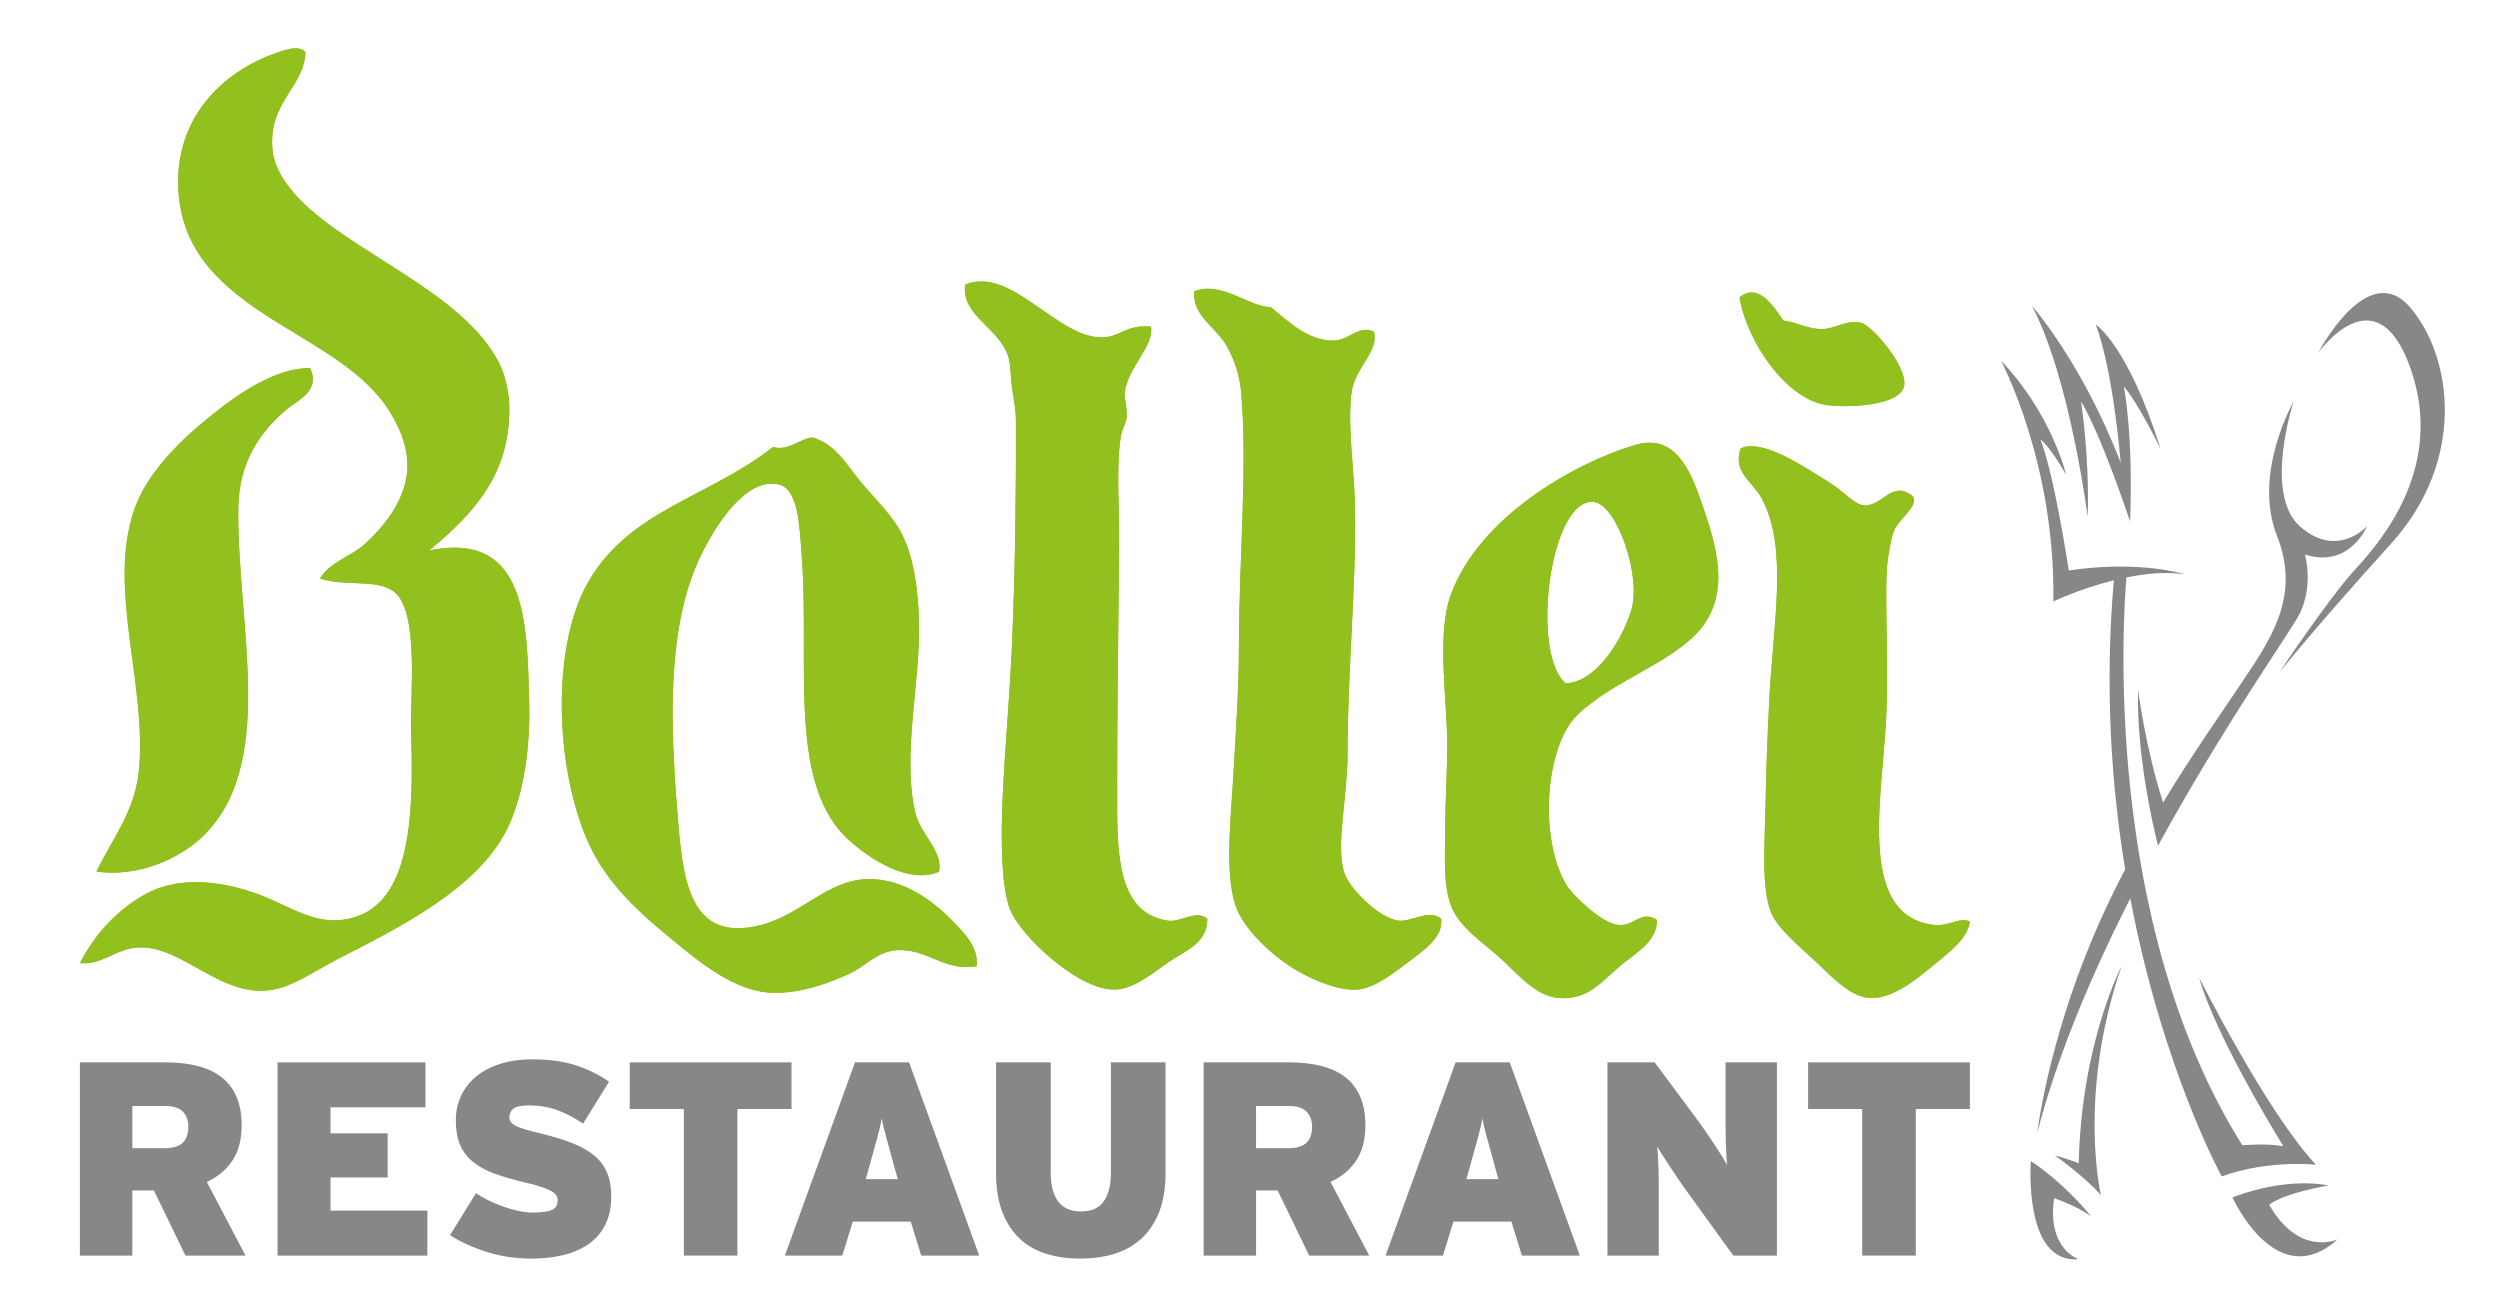 <?xml version="1.0" encoding="utf-8"?>
<!-- Generator: Adobe Illustrator 17.0.1, SVG Export Plug-In . SVG Version: 6.00 Build 0)  -->
<!DOCTYPE svg PUBLIC "-//W3C//DTD SVG 1.1//EN" "http://www.w3.org/Graphics/SVG/1.1/DTD/svg11.dtd">
<svg version="1.1" id="Ebene_1" xmlns="http://www.w3.org/2000/svg" xmlns:xlink="http://www.w3.org/1999/xlink" x="0px" y="0px"
	 width="240px" height="125px" viewBox="0 0 240 125" enable-background="new 0 0 240 125" xml:space="preserve">
<g>
	<g>
		<path fill="#878786" d="M17.804,120.536l-3.029-6.254h-2.072v6.254H7.669v-18.549h8.294c1.078,0,2.063,0.111,2.955,0.331
			c0.891,0.221,1.656,0.57,2.292,1.047c0.636,0.477,1.126,1.1,1.471,1.868c0.344,0.769,0.516,1.701,0.516,2.796
			c0,1.396-0.301,2.535-0.903,3.419c-0.602,0.883-1.417,1.554-2.443,2.013l3.718,7.076H17.804z M18.083,108.161
			c0-0.583-0.173-1.06-0.519-1.431c-0.346-0.371-0.928-0.556-1.744-0.556h-3.116v4.054h3.035c0.852,0,1.456-0.176,1.811-0.53
			C17.905,109.345,18.083,108.833,18.083,108.161z"/>
		<path fill="#878786" d="M26.641,120.536v-18.549h14.204v4.319h-9.116v2.491h5.486v4.24h-5.486v3.18h9.302v4.32H26.641z"/>
		<path fill="#878786" d="M58.679,114.839c0,1.06-0.189,1.97-0.569,2.729c-0.381,0.76-0.911,1.378-1.59,1.856
			c-0.68,0.476-1.488,0.83-2.425,1.06c-0.936,0.229-1.962,0.344-3.073,0.344c-1.502,0-2.938-0.216-4.307-0.649
			c-1.369-0.432-2.54-0.966-3.511-1.602l2.491-4.028c0.335,0.23,0.728,0.455,1.179,0.676c0.451,0.221,0.918,0.419,1.405,0.596
			c0.486,0.176,0.976,0.318,1.471,0.423c0.494,0.106,0.954,0.159,1.378,0.159c0.917,0,1.549-0.088,1.894-0.265
			c0.345-0.177,0.517-0.486,0.517-0.927c0-0.177-0.048-0.335-0.147-0.478c-0.097-0.141-0.264-0.278-0.503-0.41
			c-0.239-0.133-0.561-0.265-0.967-0.397c-0.407-0.133-0.919-0.269-1.537-0.411c-1.113-0.265-2.085-0.548-2.915-0.848
			c-0.831-0.301-1.519-0.676-2.067-1.126c-0.548-0.45-0.958-0.993-1.232-1.629c-0.275-0.637-0.411-1.423-0.411-2.359
			c0-0.866,0.173-1.661,0.517-2.385c0.345-0.724,0.834-1.342,1.471-1.855c0.635-0.512,1.404-0.91,2.305-1.193
			c0.9-0.283,1.907-0.424,3.02-0.424c1.59,0,2.973,0.186,4.148,0.557c1.175,0.37,2.257,0.901,3.246,1.59l-2.49,4.027
			c-0.831-0.565-1.661-0.998-2.492-1.298c-0.83-0.301-1.722-0.45-2.675-0.45c-0.778,0-1.29,0.105-1.537,0.318
			c-0.248,0.212-0.371,0.486-0.371,0.821c0,0.177,0.048,0.332,0.145,0.464c0.097,0.132,0.261,0.256,0.491,0.37
			c0.23,0.115,0.539,0.23,0.927,0.345c0.389,0.115,0.883,0.243,1.484,0.384c1.166,0.283,2.173,0.592,3.021,0.928
			c0.849,0.335,1.546,0.733,2.094,1.192c0.547,0.46,0.954,1.007,1.219,1.643C58.547,113.223,58.679,113.973,58.679,114.839z"/>
		<path fill="#878786" d="M70.79,106.465v14.071h-5.14v-14.071h-5.194v-4.478h15.528v4.478H70.79z"/>
		<path fill="#878786" d="M88.439,120.536l-1.007-3.26h-5.565l-1.008,3.26h-5.511l6.73-18.549h5.195l6.731,18.549H88.439z
			 M85.842,111.977c-0.159-0.601-0.301-1.122-0.424-1.564c-0.125-0.441-0.235-0.839-0.331-1.192
			c-0.098-0.353-0.181-0.676-0.251-0.968c-0.071-0.291-0.133-0.596-0.186-0.914c-0.053,0.318-0.115,0.627-0.186,0.928
			c-0.071,0.301-0.155,0.628-0.251,0.98c-0.098,0.354-0.208,0.752-0.331,1.193c-0.123,0.442-0.265,0.954-0.424,1.537l-0.344,1.219
			h3.073L85.842,111.977z"/>
		<path fill="#878786" d="M111.268,116.376c-0.415,1.043-0.99,1.895-1.722,2.557c-0.733,0.662-1.599,1.143-2.596,1.444
			c-0.999,0.3-2.08,0.45-3.246,0.45c-1.166,0-2.244-0.15-3.233-0.45c-0.99-0.301-1.842-0.782-2.557-1.444
			c-0.716-0.663-1.276-1.514-1.682-2.557c-0.407-1.042-0.61-2.297-0.61-3.763v-10.626h5.247v10.626c0,1.148,0.233,2.049,0.702,2.703
			c0.468,0.654,1.206,0.981,2.212,0.981c1.008,0,1.736-0.327,2.187-0.981c0.45-0.654,0.676-1.555,0.676-2.703v-10.626h5.247v10.626
			C111.891,114.079,111.683,115.333,111.268,116.376z"/>
		<path fill="#878786" d="M125.683,120.536l-3.028-6.254h-2.072v6.254h-5.035v-18.549h8.294c1.077,0,2.062,0.111,2.955,0.331
			c0.892,0.221,1.656,0.57,2.292,1.047c0.636,0.477,1.126,1.1,1.47,1.868c0.345,0.769,0.517,1.701,0.517,2.796
			c0,1.396-0.302,2.535-0.903,3.419c-0.603,0.883-1.417,1.554-2.445,2.013l3.719,7.076H125.683z M125.961,108.161
			c0-0.583-0.174-1.06-0.52-1.431c-0.346-0.371-0.927-0.556-1.744-0.556h-3.116v4.054h3.035c0.852,0,1.455-0.176,1.81-0.53
			C125.784,109.345,125.961,108.833,125.961,108.161z"/>
		<path fill="#878786" d="M146.101,120.536l-1.007-3.26h-5.565l-1.007,3.26h-5.512l6.731-18.549h5.194l6.731,18.549H146.101z
			 M143.504,111.977c-0.159-0.601-0.301-1.122-0.424-1.564c-0.124-0.441-0.233-0.839-0.33-1.192
			c-0.098-0.353-0.182-0.676-0.253-0.968c-0.07-0.291-0.131-0.596-0.185-0.914c-0.052,0.318-0.115,0.627-0.186,0.928
			c-0.07,0.301-0.155,0.628-0.251,0.98c-0.097,0.354-0.207,0.752-0.332,1.193c-0.123,0.442-0.265,0.954-0.424,1.537l-0.344,1.219
			h3.073L143.504,111.977z"/>
		<path fill="#878786" d="M166.398,120.536l-4.425-6.121c-0.212-0.283-0.459-0.631-0.741-1.047c-0.283-0.414-0.56-0.83-0.835-1.245
			c-0.274-0.415-0.53-0.809-0.768-1.18c-0.239-0.371-0.42-0.662-0.543-0.874c0.035,0.212,0.061,0.508,0.079,0.887
			c0.017,0.381,0.035,0.795,0.052,1.246c0.017,0.451,0.027,0.914,0.027,1.391c0,0.477,0,0.901,0,1.272v5.671h-4.929v-18.549h4.531
			l4.079,5.485c0.212,0.283,0.464,0.636,0.755,1.06c0.292,0.424,0.579,0.848,0.861,1.272c0.282,0.424,0.539,0.821,0.769,1.193
			c0.229,0.37,0.397,0.653,0.503,0.847c-0.036-0.211-0.062-0.507-0.08-0.888c-0.018-0.379-0.036-0.794-0.053-1.245
			c-0.018-0.451-0.027-0.915-0.027-1.392c0-0.477,0-0.901,0-1.272v-5.061h4.929v18.549H166.398z"/>
		<path fill="#878786" d="M183.914,106.465v14.071h-5.14v-14.071h-5.194v-4.478h15.529v4.478H183.914z"/>
	</g>
	<g>
		<g>
			<path fill="#92C01E" d="M29.326,5.003c-0.108,3.395-3.718,4.869-3.142,9.581c0.174,1.431,1.054,2.826,2.092,4.013
				c4.798,5.505,16.311,9.325,19.733,16.453c0.497,1.039,0.831,2.541,0.873,3.699c0.236,6.71-3.434,10.569-7.682,14.097
				c9.468-1.952,9.39,7.066,9.603,14.601c0.115,4.054-0.467,8.997-2.269,12.427c-2.868,5.443-9.939,9.046-15.889,12.08
				c-2.16,1.097-4.343,2.649-6.289,3.029c-5.099,1.011-8.771-4.252-13.091-4.024c-2.155,0.105-3.413,1.71-5.587,1.501
				c1.405-2.792,3.713-5.274,6.46-6.712c3.674-1.93,8.496-0.937,12.048,0.674c2.752,1.249,5.081,2.658,8.205,1.511
				c5.226-1.931,5.304-10.447,5.068-17.795c-0.113-3.27,0.866-11.676-1.749-13.422c-1.698-1.147-4.661-0.384-6.987-1.184
				c0.956-1.602,3.035-2.125,4.366-3.361c1.642-1.511,3.827-4.062,4.012-7.045c0.149-2.283-0.914-4.527-2.088-6.212
				c-5.341-7.619-19.909-9.124-19.909-21.496c0-6.257,4.301-10.79,10.128-12.569C27.672,4.713,28.771,4.389,29.326,5.003"/>
			<path fill="#92C01E" d="M29.326,5.003c-0.108,3.395-3.718,4.869-3.142,9.581c0.174,1.431,1.054,2.826,2.092,4.013
				c4.798,5.505,16.311,9.325,19.733,16.453c0.497,1.039,0.831,2.541,0.873,3.699c0.236,6.71-3.434,10.569-7.682,14.097
				c9.468-1.952,9.39,7.066,9.603,14.601c0.115,4.054-0.467,8.997-2.269,12.427c-2.868,5.443-9.939,9.046-15.889,12.08
				c-2.16,1.097-4.343,2.649-6.289,3.029c-5.099,1.011-8.771-4.252-13.091-4.024c-2.155,0.105-3.413,1.71-5.587,1.501
				c1.405-2.792,3.713-5.274,6.46-6.712c3.674-1.93,8.496-0.937,12.048,0.674c2.752,1.249,5.081,2.658,8.205,1.511
				c5.226-1.931,5.304-10.447,5.068-17.795c-0.113-3.27,0.866-11.676-1.749-13.422c-1.698-1.147-4.661-0.384-6.987-1.184
				c0.956-1.602,3.035-2.125,4.366-3.361c1.642-1.511,3.827-4.062,4.012-7.045c0.149-2.283-0.914-4.527-2.088-6.212
				c-5.341-7.619-19.909-9.124-19.909-21.496c0-6.257,4.301-10.79,10.128-12.569C27.672,4.713,28.771,4.389,29.326,5.003z"/>
			<path fill="#92C01E" d="M110.503,31.365c0.261,1.934-2.168,3.797-2.528,6.272c-0.088,0.595,0.243,1.336,0.186,2.348
				c-0.052,0.682-0.425,1.169-0.551,1.871c-0.495,2.944-0.123,6.852-0.178,10.838c-0.072,7.543-0.185,15.662-0.185,22.841
				c0,6.012-0.196,12.07,4.864,12.85c1.252,0.179,2.784-1.11,3.796-0.166c-0.044,2.323-1.9,2.92-3.602,4.06
				c-1.445,0.959-3.228,2.556-5.057,2.708c-3.611,0.31-9.323-5.242-10.266-7.627c-0.413-1.002-0.63-2.649-0.718-4.051
				c-0.399-5.948,0.557-13.71,0.898-21.649c0.321-7.558,0.387-15.304,0.365-21.316c-0.005-0.954-0.215-2.061-0.365-3.051
				c-0.159-1.098-0.126-2.305-0.361-3.039c-0.864-2.789-4.582-3.976-4.14-6.937c4.394-1.777,8.664,4.954,12.972,5.072
				C107.553,32.435,107.996,31.117,110.503,31.365"/>
			<path fill="#92C01E" d="M110.503,31.365c0.261,1.934-2.168,3.797-2.528,6.272c-0.088,0.595,0.243,1.336,0.186,2.348
				c-0.052,0.682-0.425,1.169-0.551,1.871c-0.495,2.944-0.123,6.852-0.178,10.838c-0.072,7.543-0.185,15.662-0.185,22.841
				c0,6.012-0.196,12.07,4.864,12.85c1.252,0.179,2.784-1.11,3.796-0.166c-0.044,2.323-1.9,2.92-3.602,4.06
				c-1.445,0.959-3.228,2.556-5.057,2.708c-3.611,0.31-9.323-5.242-10.266-7.627c-0.413-1.002-0.63-2.649-0.718-4.051
				c-0.399-5.948,0.557-13.71,0.898-21.649c0.321-7.558,0.387-15.304,0.365-21.316c-0.005-0.954-0.215-2.061-0.365-3.051
				c-0.159-1.098-0.126-2.305-0.361-3.039c-0.864-2.789-4.582-3.976-4.14-6.937c4.394-1.777,8.664,4.954,12.972,5.072
				C107.553,32.435,107.996,31.117,110.503,31.365z"/>
			<path fill="#92C01E" d="M121.994,29.488c1.554,1.222,3.438,3.193,5.937,3.211c1.627,0.015,2.439-1.567,3.959-0.852
				c0.547,1.893-1.862,3.431-2.156,5.932c-0.394,3.397,0.31,7.395,0.354,11.173c0.11,7.302-0.722,15.486-0.722,23.343
				c0,4.23-1.118,8.719-0.36,11.356c0.529,1.765,3.427,4.475,5.22,4.728c1.249,0.171,2.987-1.175,4.133-0.166
				c0.199,1.736-1.612,2.97-3.062,4.065c-1.315,1.007-3.246,2.523-4.851,2.708c-1.829,0.2-4.268-0.867-5.745-1.698
				c-2.45-1.375-5.405-4.133-6.121-6.442c-1.023-3.285-0.408-8.292-0.172-12.507c0.204-3.686,0.527-8.119,0.527-12.029
				c0-8.712,0.878-17.85,0.189-24.879c-0.131-1.39-0.615-2.848-1.26-4.045c-1.078-2.034-3.364-2.918-3.235-5.424
				C117.311,26.947,119.864,29.459,121.994,29.488"/>
			<path fill="#92C01E" d="M121.994,29.488c1.554,1.222,3.438,3.193,5.937,3.211c1.627,0.015,2.439-1.567,3.959-0.852
				c0.547,1.893-1.862,3.431-2.156,5.932c-0.394,3.397,0.31,7.395,0.354,11.173c0.11,7.302-0.722,15.486-0.722,23.343
				c0,4.23-1.118,8.719-0.36,11.356c0.529,1.765,3.427,4.475,5.22,4.728c1.249,0.171,2.987-1.175,4.133-0.166
				c0.199,1.736-1.612,2.97-3.062,4.065c-1.315,1.007-3.246,2.523-4.851,2.708c-1.829,0.2-4.268-0.867-5.745-1.698
				c-2.45-1.375-5.405-4.133-6.121-6.442c-1.023-3.285-0.408-8.292-0.172-12.507c0.204-3.686,0.527-8.119,0.527-12.029
				c0-8.712,0.878-17.85,0.189-24.879c-0.131-1.39-0.615-2.848-1.26-4.045c-1.078-2.034-3.364-2.918-3.235-5.424
				C117.311,26.947,119.864,29.459,121.994,29.488z"/>
			<path fill="#92C01E" d="M166.995,28.544c1.818-1.463,3.277,0.883,4.198,2.223c1.482,0.22,2.379,0.853,3.81,0.823
				c1.189-0.046,2.31-0.918,3.613-0.613c1.126,0.245,4.527,4.261,4.179,6.072c-0.375,1.943-5.469,2.113-7.427,1.837
				C171.483,38.336,167.718,32.853,166.995,28.544"/>
			<path fill="#92C01E" d="M166.995,28.544c1.818-1.463,3.277,0.883,4.198,2.223c1.482,0.22,2.379,0.853,3.81,0.823
				c1.189-0.046,2.31-0.918,3.613-0.613c1.126,0.245,4.527,4.261,4.179,6.072c-0.375,1.943-5.469,2.113-7.427,1.837
				C171.483,38.336,167.718,32.853,166.995,28.544z"/>
			<path fill="#92C01E" d="M29.785,35.345c0.985,2.224-1.194,3.054-2.243,3.931c-2.458,2.047-4.598,4.996-4.664,9.433
				c-0.168,11.3,3.912,25.02-3.732,31.87c-2.061,1.847-5.817,3.652-9.888,3.096c1.58-3.276,3.756-5.819,4.102-9.947
				c0.712-8.484-3.313-17.943-0.19-25.536c1.061-2.572,3.524-5.29,5.789-7.209C21.708,38.662,25.906,35.292,29.785,35.345"/>
			<path fill="#92C01E" d="M29.785,35.345c0.985,2.224-1.194,3.054-2.243,3.931c-2.458,2.047-4.598,4.996-4.664,9.433
				c-0.168,11.3,3.912,25.02-3.732,31.87c-2.061,1.847-5.817,3.652-9.888,3.096c1.58-3.276,3.756-5.819,4.102-9.947
				c0.712-8.484-3.313-17.943-0.19-25.536c1.061-2.572,3.524-5.29,5.789-7.209C21.708,38.662,25.906,35.292,29.785,35.345z"/>
			<path fill="#92C01E" d="M90.126,83.701c-2.963,1.214-6.649-1.304-8.477-2.909c-6.116-5.31-3.906-17.053-4.674-27.303
				c-0.22-2.925-0.305-6.582-2.249-6.991c-3.239-0.704-6.222,4.292-7.443,6.825c-3.189,6.601-2.999,15.458-2.249,24.755
				c0.496,6.092,0.99,12.505,7.962,10.736c3.962-0.996,6.48-4.397,10.383-4.421c3.507-0.045,6.452,2.294,8.311,4.274
				c0.948,0.99,2.252,2.294,2.072,4.083c-3.12,0.551-4.679-1.675-7.613-1.535c-1.915,0.092-3.048,1.535-4.499,2.206
				c-1.898,0.899-4.685,1.953-7.445,1.887c-3.675-0.084-7.117-3.003-9.686-5.116c-2.777-2.266-5.234-4.454-7.1-7.511
				c-3.927-6.45-4.978-19.994-0.864-26.957c4.003-6.796,11.495-7.978,17.65-12.814c1.62,0.492,3.052-1.182,3.987-0.861
				c2.128,0.753,3.058,2.547,4.498,4.282c1.467,1.751,3.094,3.268,3.978,5.115c1.119,2.354,1.486,5.442,1.553,8.192
				c0.16,5.891-1.664,12.822-0.341,18.44C88.349,80.065,90.628,81.818,90.126,83.701"/>
			<path fill="#92C01E" d="M90.126,83.701c-2.963,1.214-6.649-1.304-8.477-2.909c-6.116-5.31-3.906-17.053-4.674-27.303
				c-0.22-2.925-0.305-6.582-2.249-6.991c-3.239-0.704-6.222,4.292-7.443,6.825c-3.189,6.601-2.999,15.458-2.249,24.755
				c0.496,6.092,0.99,12.505,7.962,10.736c3.962-0.996,6.48-4.397,10.383-4.421c3.507-0.045,6.452,2.294,8.311,4.274
				c0.948,0.99,2.252,2.294,2.072,4.083c-3.12,0.551-4.679-1.675-7.613-1.535c-1.915,0.092-3.048,1.535-4.499,2.206
				c-1.898,0.899-4.685,1.953-7.445,1.887c-3.675-0.084-7.117-3.003-9.686-5.116c-2.777-2.266-5.234-4.454-7.1-7.511
				c-3.927-6.45-4.978-19.994-0.864-26.957c4.003-6.796,11.495-7.978,17.65-12.814c1.62,0.492,3.052-1.182,3.987-0.861
				c2.128,0.753,3.058,2.547,4.498,4.282c1.467,1.751,3.094,3.268,3.978,5.115c1.119,2.354,1.486,5.442,1.553,8.192
				c0.16,5.891-1.664,12.822-0.341,18.44C88.349,80.065,90.628,81.818,90.126,83.701z"/>
			<path fill="#92C01E" d="M183.656,47.663c0.479,1.018-1.292,2.063-1.813,3.237c-0.265,0.591-0.659,2.626-0.731,4.102
				c-0.125,3.064,0.138,8.055,0,12.978c-0.207,7.738-3.163,19.948,4.558,20.811c1.427,0.179,2.38-0.792,3.439-0.329
				c-0.233,1.774-2.191,3.085-3.801,4.449c-1.401,1.149-3.689,3.018-5.82,2.895c-1.997-0.108-4.027-2.44-5.281-3.592
				c-1.387-1.277-3.573-3.095-4.181-4.61c-0.956-2.362-0.604-6.623-0.537-10.238c0.051-3.188,0.194-6.891,0.359-10.067
				c0.347-7.284,1.868-14.703-0.73-19.459c-0.914-1.694-2.813-2.5-2.005-4.798c2.062-0.999,6.199,1.84,8.743,3.428
				c1.023,0.647,2.217,1.997,3.073,2.045C180.793,48.624,181.612,45.987,183.656,47.663"/>
			<path fill="#92C01E" d="M183.656,47.663c0.479,1.018-1.292,2.063-1.813,3.237c-0.265,0.591-0.659,2.626-0.731,4.102
				c-0.125,3.064,0.138,8.055,0,12.978c-0.207,7.738-3.163,19.948,4.558,20.811c1.427,0.179,2.38-0.792,3.439-0.329
				c-0.233,1.774-2.191,3.085-3.801,4.449c-1.401,1.149-3.689,3.018-5.82,2.895c-1.997-0.108-4.027-2.44-5.281-3.592
				c-1.387-1.277-3.573-3.095-4.181-4.61c-0.956-2.362-0.604-6.623-0.537-10.238c0.051-3.188,0.194-6.891,0.359-10.067
				c0.347-7.284,1.868-14.703-0.73-19.459c-0.914-1.694-2.813-2.5-2.005-4.798c2.062-0.999,6.199,1.84,8.743,3.428
				c1.023,0.647,2.217,1.997,3.073,2.045C180.793,48.624,181.612,45.987,183.656,47.663z"/>
			<path fill="#92C01E" d="M156.55,58.774c-0.989,2.937-3.381,6.693-6.227,6.828c-3.411-2.74-1.58-17.819,2.675-17.417
				C155.199,48.398,157.693,55.413,156.55,58.774 M163.327,48.185c-1.071-3.071-2.531-6.633-6.418-5.452
				c-5.802,1.739-14.882,6.888-17.616,14.325c-1.419,3.796-0.355,10.11-0.357,14.497c-0.003,2.541-0.191,5.222-0.191,7.874
				c0,2.544-0.242,5.407,0.548,7.499c0.738,2.004,2.925,3.464,4.622,4.945c1.665,1.467,3.38,3.732,5.706,3.933
				c2.794,0.226,4.119-1.549,5.698-2.895c1.599-1.387,3.831-2.488,3.736-4.609c-1.567-0.979-2.154,0.685-3.736,0.49
				c-1.59-0.171-4.419-2.918-4.995-3.905c-2.62-4.544-1.957-13.24,1.067-16.217c3.429-3.357,9.183-5.011,11.937-8.371
				C166.112,56.736,164.791,52.406,163.327,48.185"/>
			<path fill="#92C01E" d="M156.55,58.774c-0.989,2.937-3.381,6.693-6.227,6.828c-3.411-2.74-1.58-17.819,2.675-17.417
				C155.199,48.398,157.693,55.413,156.55,58.774z M163.327,48.185c-1.071-3.071-2.531-6.633-6.418-5.452
				c-5.802,1.739-14.882,6.888-17.616,14.325c-1.419,3.796-0.355,10.11-0.357,14.497c-0.003,2.541-0.191,5.222-0.191,7.874
				c0,2.544-0.242,5.407,0.548,7.499c0.738,2.004,2.925,3.464,4.622,4.945c1.665,1.467,3.38,3.732,5.706,3.933
				c2.794,0.226,4.119-1.549,5.698-2.895c1.599-1.387,3.831-2.488,3.736-4.609c-1.567-0.979-2.154,0.685-3.736,0.49
				c-1.59-0.171-4.419-2.918-4.995-3.905c-2.62-4.544-1.957-13.24,1.067-16.217c3.429-3.357,9.183-5.011,11.937-8.371
				C166.112,56.736,164.791,52.406,163.327,48.185z"/>
		</g>
	</g>
	<g>
		<g>
			<path fill="#878786" d="M218.833,64.529c0,0,4.717-7.111,7.351-9.963c2.637-2.854,8.519-9.932,5.206-19.253
				c-3.313-9.32-8.852-1.421-8.852-1.421s4.747-9.167,8.839-4.375c4.092,4.792,5.382,14.701-1.837,22.674
				C222.321,60.165,218.833,64.529,218.833,64.529z"/>
			<path fill="#878786" d="M201.692,114.741c0,0-2.286-9.529,1.975-21.988c0,0-3.859,7.382-4.108,18.94c0,0-0.31-0.205-2.3-0.784
				C197.259,110.91,200.18,112.997,201.692,114.741z"/>
			<path fill="#878786" d="M200.77,116.801c0,0-2.407-3.082-5.809-5.338c0,0-0.766,9.88,4.583,9.422c0,0-3.055-0.988-2.346-5.86
				C197.199,115.025,199.499,115.81,200.77,116.801z"/>
			<path fill="#878786" d="M223.536,113.803c0,0-3.844-0.918-9.223,1.151c0,0,4.205,9.319,10.092,4.025c0,0-3.666,1.723-6.559-3.313
				C217.846,115.666,218.806,114.67,223.536,113.803z"/>
			<path fill="#878786" d="M220.827,50.564c-3.574-3.112-0.646-12.002-0.646-12.002s-3.962,6.869-1.583,12.9
				c2.379,6.031-0.869,10.258-3.673,14.481c-1.559,2.352-4.349,6.278-7.273,11.095c-1.708-5.333-2.399-10.834-2.399-10.834
				c-0.153,6.051,1.347,12.708,1.916,14.988c0.396-0.724,0.792-1.438,1.185-2.14c5.949-10.581,11.623-18.57,12.387-20.085
				c1.399-2.781,0.535-5.73,0.535-5.73c4.29,1.364,5.96-2.722,5.96-2.722S224.399,53.678,220.827,50.564z"/>
			<path fill="#878786" d="M192.086,34.611c0,0,5.257,9.82,5.034,23.128c0,0,2.566-1.226,5.809-2.035
				c-0.893,10.277-0.24,19.676,1.088,27.756c0,0,0-0.001-0.001-0.004c-1.086,2.077-2.129,4.241-3.064,6.457
				c-4.401,10.435-5.377,18.84-5.377,18.84c1.963-7.562,5.309-15.373,8.933-22.514c0-0.003,0-0.005-0.002-0.008
				c3.11,16.411,8.776,26.702,8.776,26.702c4.489-1.623,9.051-1.117,9.051-1.117c-4.778-5.1-11.22-17.981-11.22-17.981
				c1.625,5.827,8.094,16.204,8.094,16.204c-1.577-0.305-3.944-0.095-3.944-0.095c-13.493-21.512-11.419-51.058-11.124-54.511
				c1.835-0.373,3.8-0.562,5.599-0.305c0,0-4.324-1.386-11.136-0.365c0,0-1.392-9.234-2.725-12.593c0,0,0.983,0.752,2.476,3.424
				C198.351,45.594,196.991,39.745,192.086,34.611z"/>
			<path fill="#878786" d="M200.417,49.637c0,0-1.674-13.281-5.348-20.268c0,0,4.767,5.338,8.515,15.048
				c0,0-0.659-8.549-2.384-13.255c0,0,3.068,1.937,6.222,11.945c0,0-2.135-4.386-3.533-6.006c0,0,0.924,4.57,0.6,12.963
				c0,0-2.74-8.248-4.712-11.537C199.777,38.526,200.611,43.828,200.417,49.637z"/>
		</g>
	</g>
</g>
</svg>
